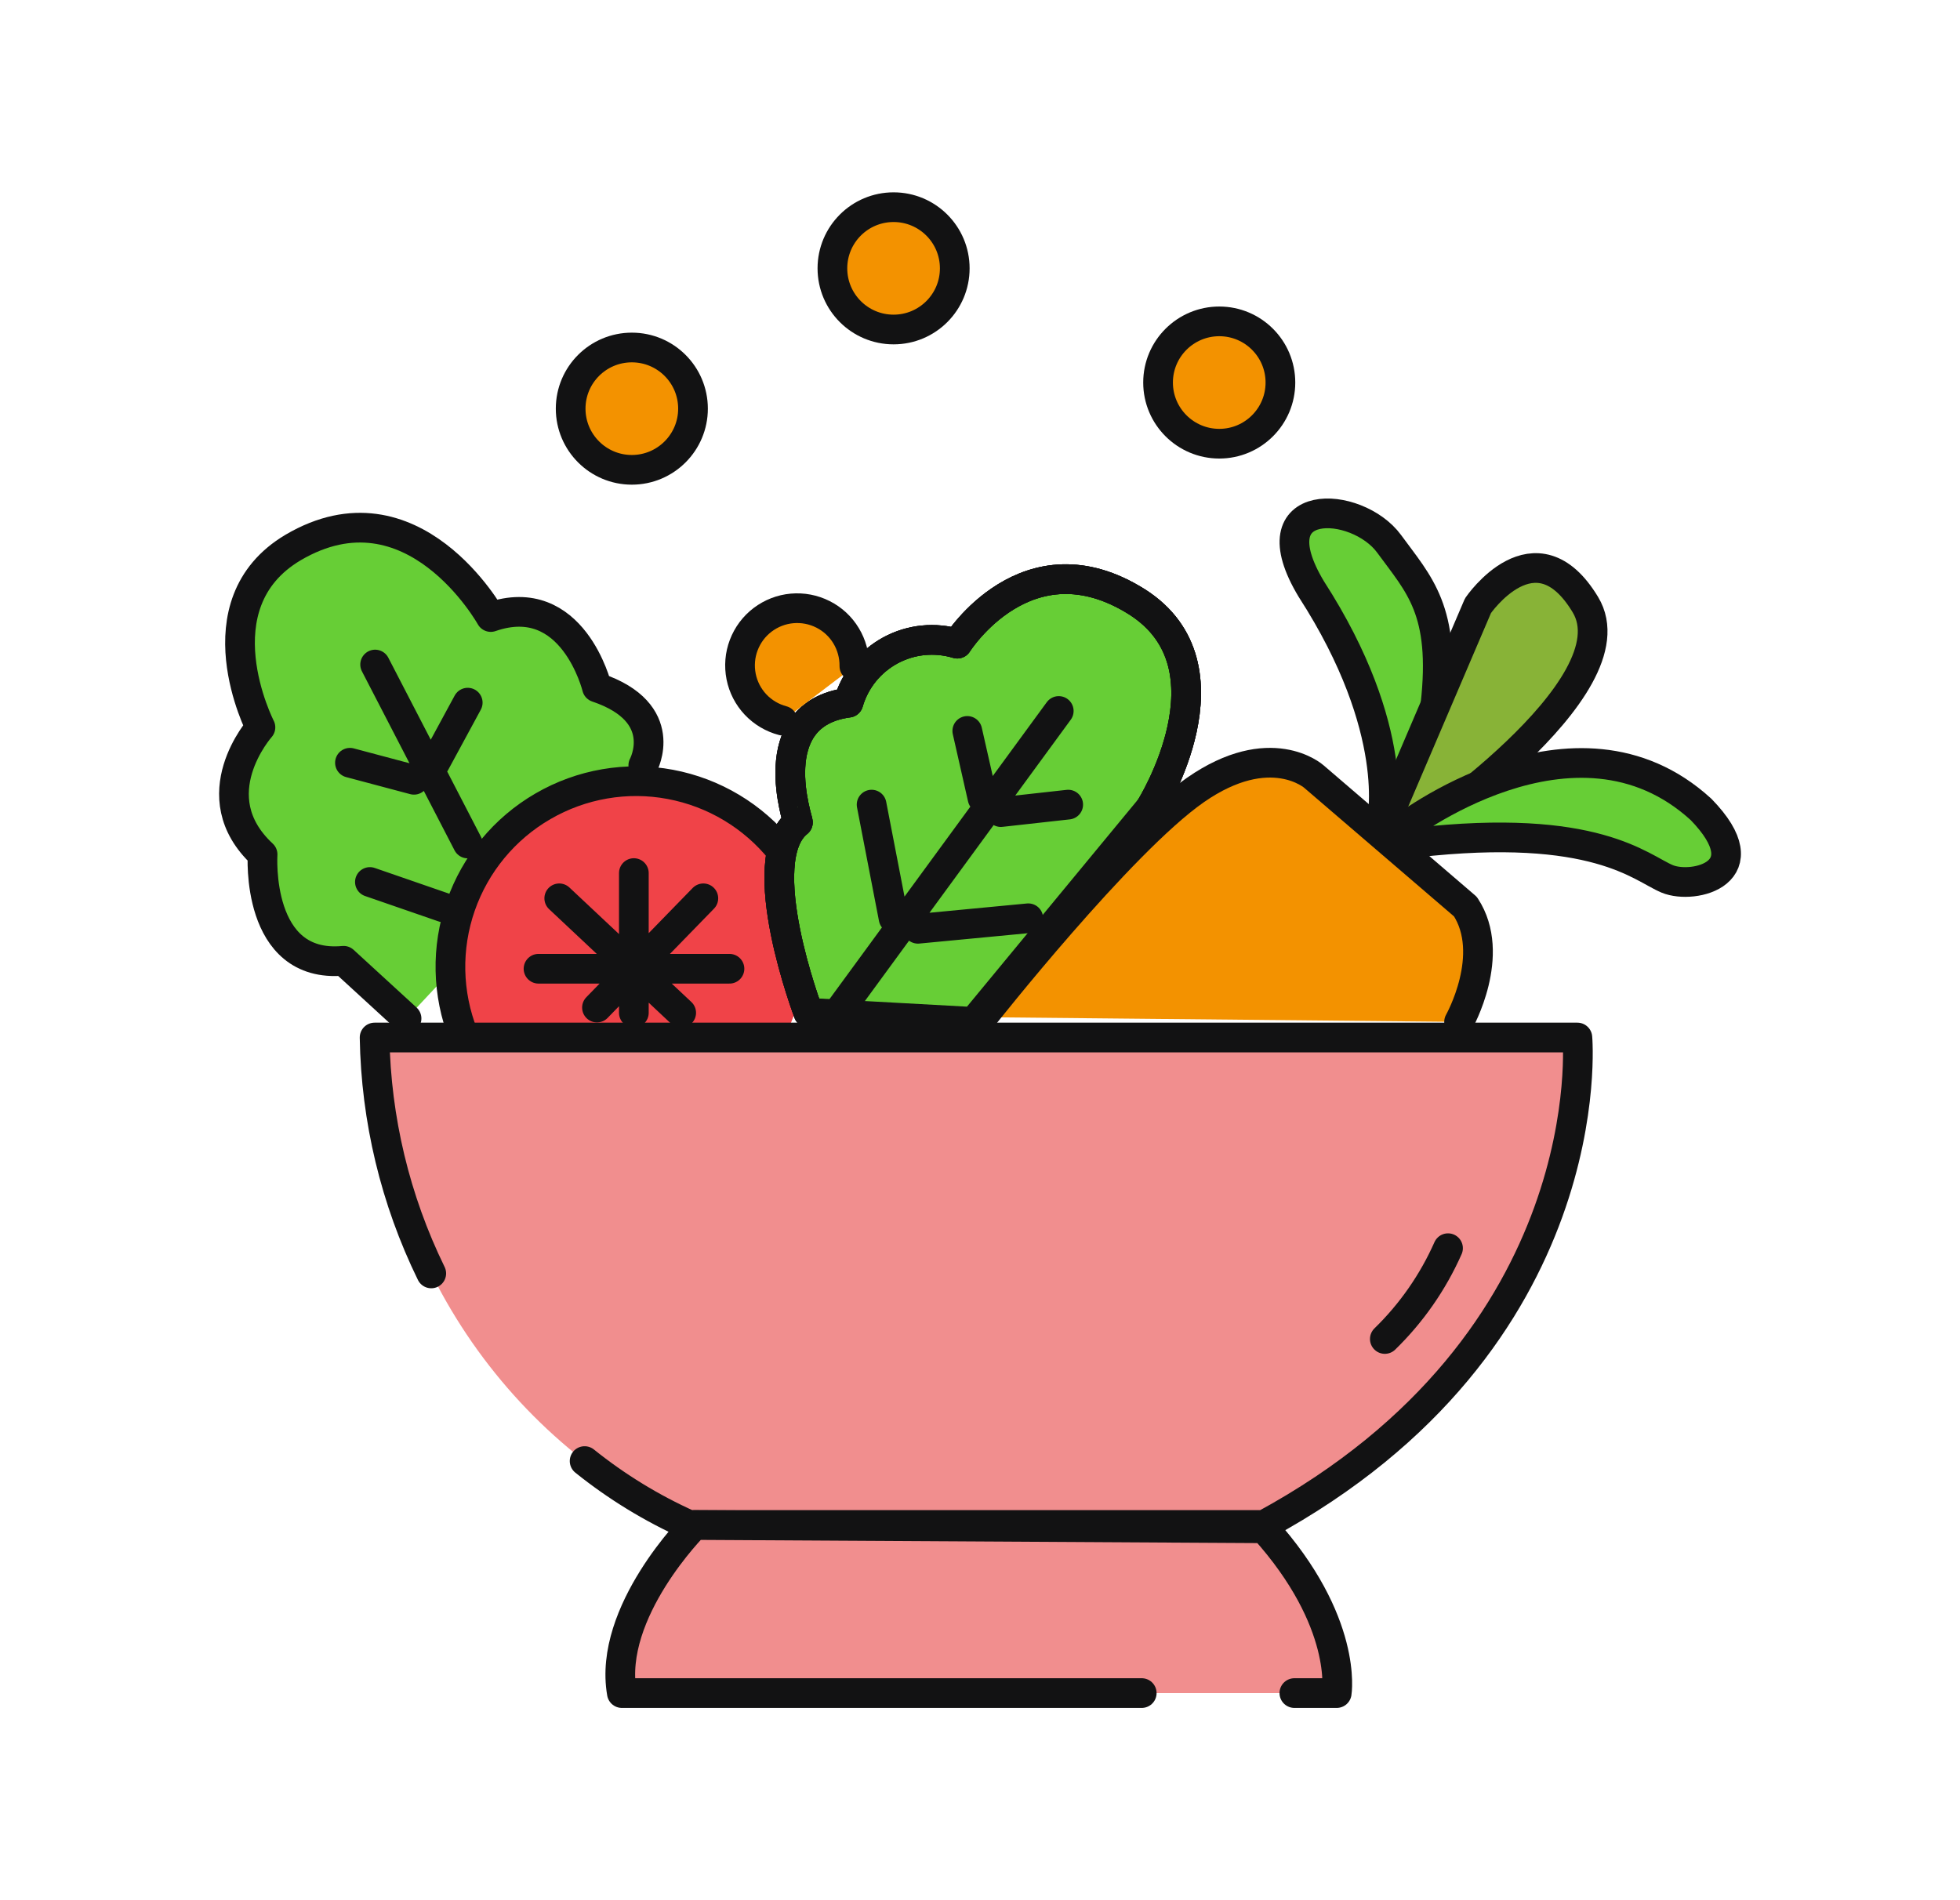 <svg width="33" height="32" viewBox="0 0 33 32" fill="none" xmlns="http://www.w3.org/2000/svg">
<path d="M10.831 12.888C10.831 12.888 11.31 12.002 10.051 11.577C10.051 11.577 9.645 9.911 8.263 10.391C8.263 10.391 6.952 8.034 4.935 9.22C3.321 10.177 4.385 12.249 4.385 12.249C4.385 12.249 3.358 13.401 4.421 14.389C4.421 14.389 4.296 16.32 5.785 16.18L6.845 17.152" fill="#67CE36"/>
<path d="M10.831 12.888C10.831 12.888 11.31 12.002 10.051 11.577C10.051 11.577 9.645 9.911 8.263 10.391C8.263 10.391 6.952 8.034 4.935 9.22C3.321 10.177 4.385 12.249 4.385 12.249C4.385 12.249 3.358 13.401 4.421 14.389C4.421 14.389 4.296 16.32 5.785 16.18L6.845 17.152" stroke="#121213" stroke-width="0.5" stroke-linecap="round" stroke-linejoin="round"/>
<path d="M10.644 19.012C12.241 19.012 13.536 17.718 13.536 16.121C13.536 14.524 12.241 13.229 10.644 13.229C9.047 13.229 7.753 14.524 7.753 16.121C7.753 17.718 9.047 19.012 10.644 19.012Z" fill="#F04348"/>
<path d="M13.612 17.056C13.612 17.056 12.637 14.486 13.434 13.85C13.453 13.85 12.796 12.031 14.284 11.833C14.338 11.646 14.428 11.473 14.55 11.321C14.672 11.17 14.822 11.045 14.993 10.952C15.164 10.86 15.351 10.802 15.544 10.783C15.737 10.764 15.932 10.783 16.118 10.839C16.118 10.839 17.291 8.969 19.144 10.136C20.861 11.228 19.373 13.599 19.373 13.599L16.393 17.209L13.612 17.056Z" fill="#67CE36" stroke="#121213" stroke-width="0.5" stroke-linecap="round" stroke-linejoin="round"/>
<path d="M6.307 17.472H26.558C26.558 17.472 27.011 22.573 21.283 25.681H11.601C10.034 24.951 8.706 23.793 7.77 22.34C6.833 20.887 6.326 19.2 6.307 17.472Z" fill="#F18E8E"/>
<path d="M7.261 21.445C6.655 20.206 6.33 18.85 6.307 17.472H26.558C26.558 17.472 27.011 22.573 21.283 25.681H11.601C10.972 25.399 10.381 25.037 9.843 24.605" stroke="#121213" stroke-width="0.5" stroke-linecap="round" stroke-linejoin="round"/>
<path d="M21.793 28.512H22.506C22.506 28.512 22.704 27.317 21.283 25.737L11.692 25.682C11.692 25.682 10.231 27.143 10.47 28.512H19.223" fill="#F18E8E"/>
<path d="M21.793 28.512H22.506C22.506 28.512 22.704 27.317 21.283 25.737L11.692 25.682C11.692 25.682 10.231 27.143 10.47 28.512H19.223" stroke="#121213" stroke-width="0.5" stroke-linecap="round" stroke-linejoin="round"/>
<path d="M23.316 22.549C23.765 22.112 24.126 21.593 24.38 21.02" stroke="#121213" stroke-width="0.5" stroke-linecap="round" stroke-linejoin="round"/>
<path d="M24.566 17.209C24.566 17.209 25.205 16.078 24.673 15.268L22.121 13.077C22.121 13.077 21.39 12.426 20.128 13.303C18.866 14.181 16.543 17.13 16.543 17.13" fill="#F39200"/>
<path d="M24.566 17.209C24.566 17.209 25.205 16.078 24.673 15.268L22.121 13.077C22.121 13.077 21.39 12.426 20.128 13.303C18.866 14.181 16.543 17.13 16.543 17.13" stroke="#121213" stroke-width="0.5" stroke-linecap="round" stroke-linejoin="round"/>
<path d="M23.264 13.835C23.264 13.835 23.618 12.307 22.078 9.92C21.121 8.328 22.845 8.416 23.389 9.159C23.893 9.85 24.346 10.275 24.168 11.87C24.113 12.845 23.264 13.835 23.264 13.835Z" fill="#67CE36" stroke="#121213" stroke-width="0.5" stroke-linecap="round" stroke-linejoin="round"/>
<path d="M23.316 13.869L24.884 10.201C24.884 10.201 25.85 8.783 26.693 10.183C27.537 11.583 23.729 14.11 23.729 14.11" fill="#88B337"/>
<path d="M23.316 13.869L24.884 10.201C24.884 10.201 25.85 8.783 26.693 10.183C27.537 11.583 23.729 14.11 23.729 14.11" stroke="#121213" stroke-width="0.5" stroke-linecap="round" stroke-linejoin="round"/>
<path d="M23.572 13.985C23.572 13.985 26.512 11.684 28.64 13.631C29.685 14.704 28.514 14.985 28.071 14.801C27.628 14.618 26.867 13.845 23.832 14.19" fill="#67CE36"/>
<path d="M23.572 13.985C23.572 13.985 26.512 11.684 28.64 13.631C29.685 14.704 28.514 14.985 28.071 14.801C27.628 14.618 26.867 13.845 23.832 14.19" stroke="#121213" stroke-width="0.5" stroke-linecap="round" stroke-linejoin="round"/>
<path d="M14.107 17.056L17.826 11.973M16.543 13.443L16.286 12.309M16.851 13.676L17.985 13.55M15.455 15.641L17.313 15.464M15.045 15.464L14.675 13.55M13.612 17.056C13.612 17.056 12.637 14.486 13.434 13.85C13.453 13.85 12.796 12.031 14.284 11.833C14.338 11.646 14.428 11.473 14.55 11.321C14.672 11.17 14.822 11.045 14.993 10.952C15.164 10.86 15.351 10.802 15.544 10.783C15.737 10.764 15.932 10.783 16.118 10.839C16.118 10.839 17.291 8.969 19.144 10.136C20.861 11.228 19.373 13.599 19.373 13.599" stroke="#121213" stroke-width="0.5" stroke-linecap="round" stroke-linejoin="round"/>
<path d="M13.612 17.056C13.612 17.056 12.637 14.486 13.434 13.85C13.453 13.85 12.796 12.031 14.284 11.833C14.338 11.646 14.428 11.473 14.55 11.321C14.672 11.17 14.822 11.045 14.993 10.952C15.164 10.86 15.351 10.802 15.544 10.783C15.737 10.764 15.932 10.783 16.118 10.839C16.118 10.839 17.291 8.969 19.144 10.136C20.861 11.228 19.373 13.599 19.373 13.599" stroke="#121213" stroke-width="0.5" stroke-linecap="round" stroke-linejoin="round"/>
<path d="M13.178 12.136C13.003 12.09 12.845 11.996 12.721 11.865C12.597 11.733 12.513 11.57 12.478 11.393C12.443 11.216 12.458 11.032 12.522 10.864C12.586 10.695 12.696 10.547 12.84 10.438C12.984 10.329 13.155 10.262 13.335 10.246C13.515 10.23 13.695 10.264 13.857 10.346C14.018 10.427 14.153 10.552 14.246 10.707C14.339 10.861 14.387 11.039 14.385 11.219" fill="#F39200"/>
<path d="M13.178 12.136C13.003 12.09 12.845 11.996 12.721 11.865C12.597 11.733 12.513 11.57 12.478 11.393C12.443 11.216 12.458 11.032 12.522 10.864C12.586 10.695 12.696 10.547 12.84 10.438C12.984 10.329 13.155 10.262 13.335 10.246C13.515 10.23 13.695 10.264 13.857 10.346C14.018 10.427 14.153 10.552 14.246 10.707C14.339 10.861 14.387 11.039 14.385 11.219" stroke="#121213" stroke-width="0.5" stroke-linecap="round" stroke-linejoin="round"/>
<path d="M7.802 17.429C7.527 16.733 7.511 15.962 7.757 15.255C8.003 14.548 8.494 13.953 9.142 13.578C9.789 13.202 10.55 13.071 11.285 13.209C12.021 13.347 12.682 13.743 13.15 14.327M10.672 14.703V17.056M11.842 15.128L10.051 16.968M9.416 15.128L11.469 17.056M12.282 16.314H9.067M6.316 11.191L7.875 14.205M5.892 12.845L6.97 13.132M7.325 12.848L7.875 11.833M6.228 14.853L7.466 15.281" stroke="#121213" stroke-width="0.5" stroke-linecap="round" stroke-linejoin="round"/>
<path d="M10.638 7.912C11.207 7.912 11.668 7.45 11.668 6.882C11.668 6.313 11.207 5.852 10.638 5.852C10.069 5.852 9.608 6.313 9.608 6.882C9.608 7.45 10.069 7.912 10.638 7.912Z" fill="#F39200" stroke="#121213" stroke-width="0.5" stroke-linecap="round" stroke-linejoin="round"/>
<path d="M15.045 5.549C15.614 5.549 16.075 5.088 16.075 4.519C16.075 3.95 15.614 3.489 15.045 3.489C14.476 3.489 14.015 3.95 14.015 4.519C14.015 5.088 14.476 5.549 15.045 5.549Z" fill="#F39200" stroke="#121213" stroke-width="0.5" stroke-linecap="round" stroke-linejoin="round"/>
<path d="M20.529 7.472C21.097 7.472 21.558 7.011 21.558 6.442C21.558 5.873 21.097 5.412 20.529 5.412C19.96 5.412 19.498 5.873 19.498 6.442C19.498 7.011 19.96 7.472 20.529 7.472Z" fill="#F39200" stroke="#121213" stroke-width="0.5" stroke-linecap="round" stroke-linejoin="round"/>
</svg>
